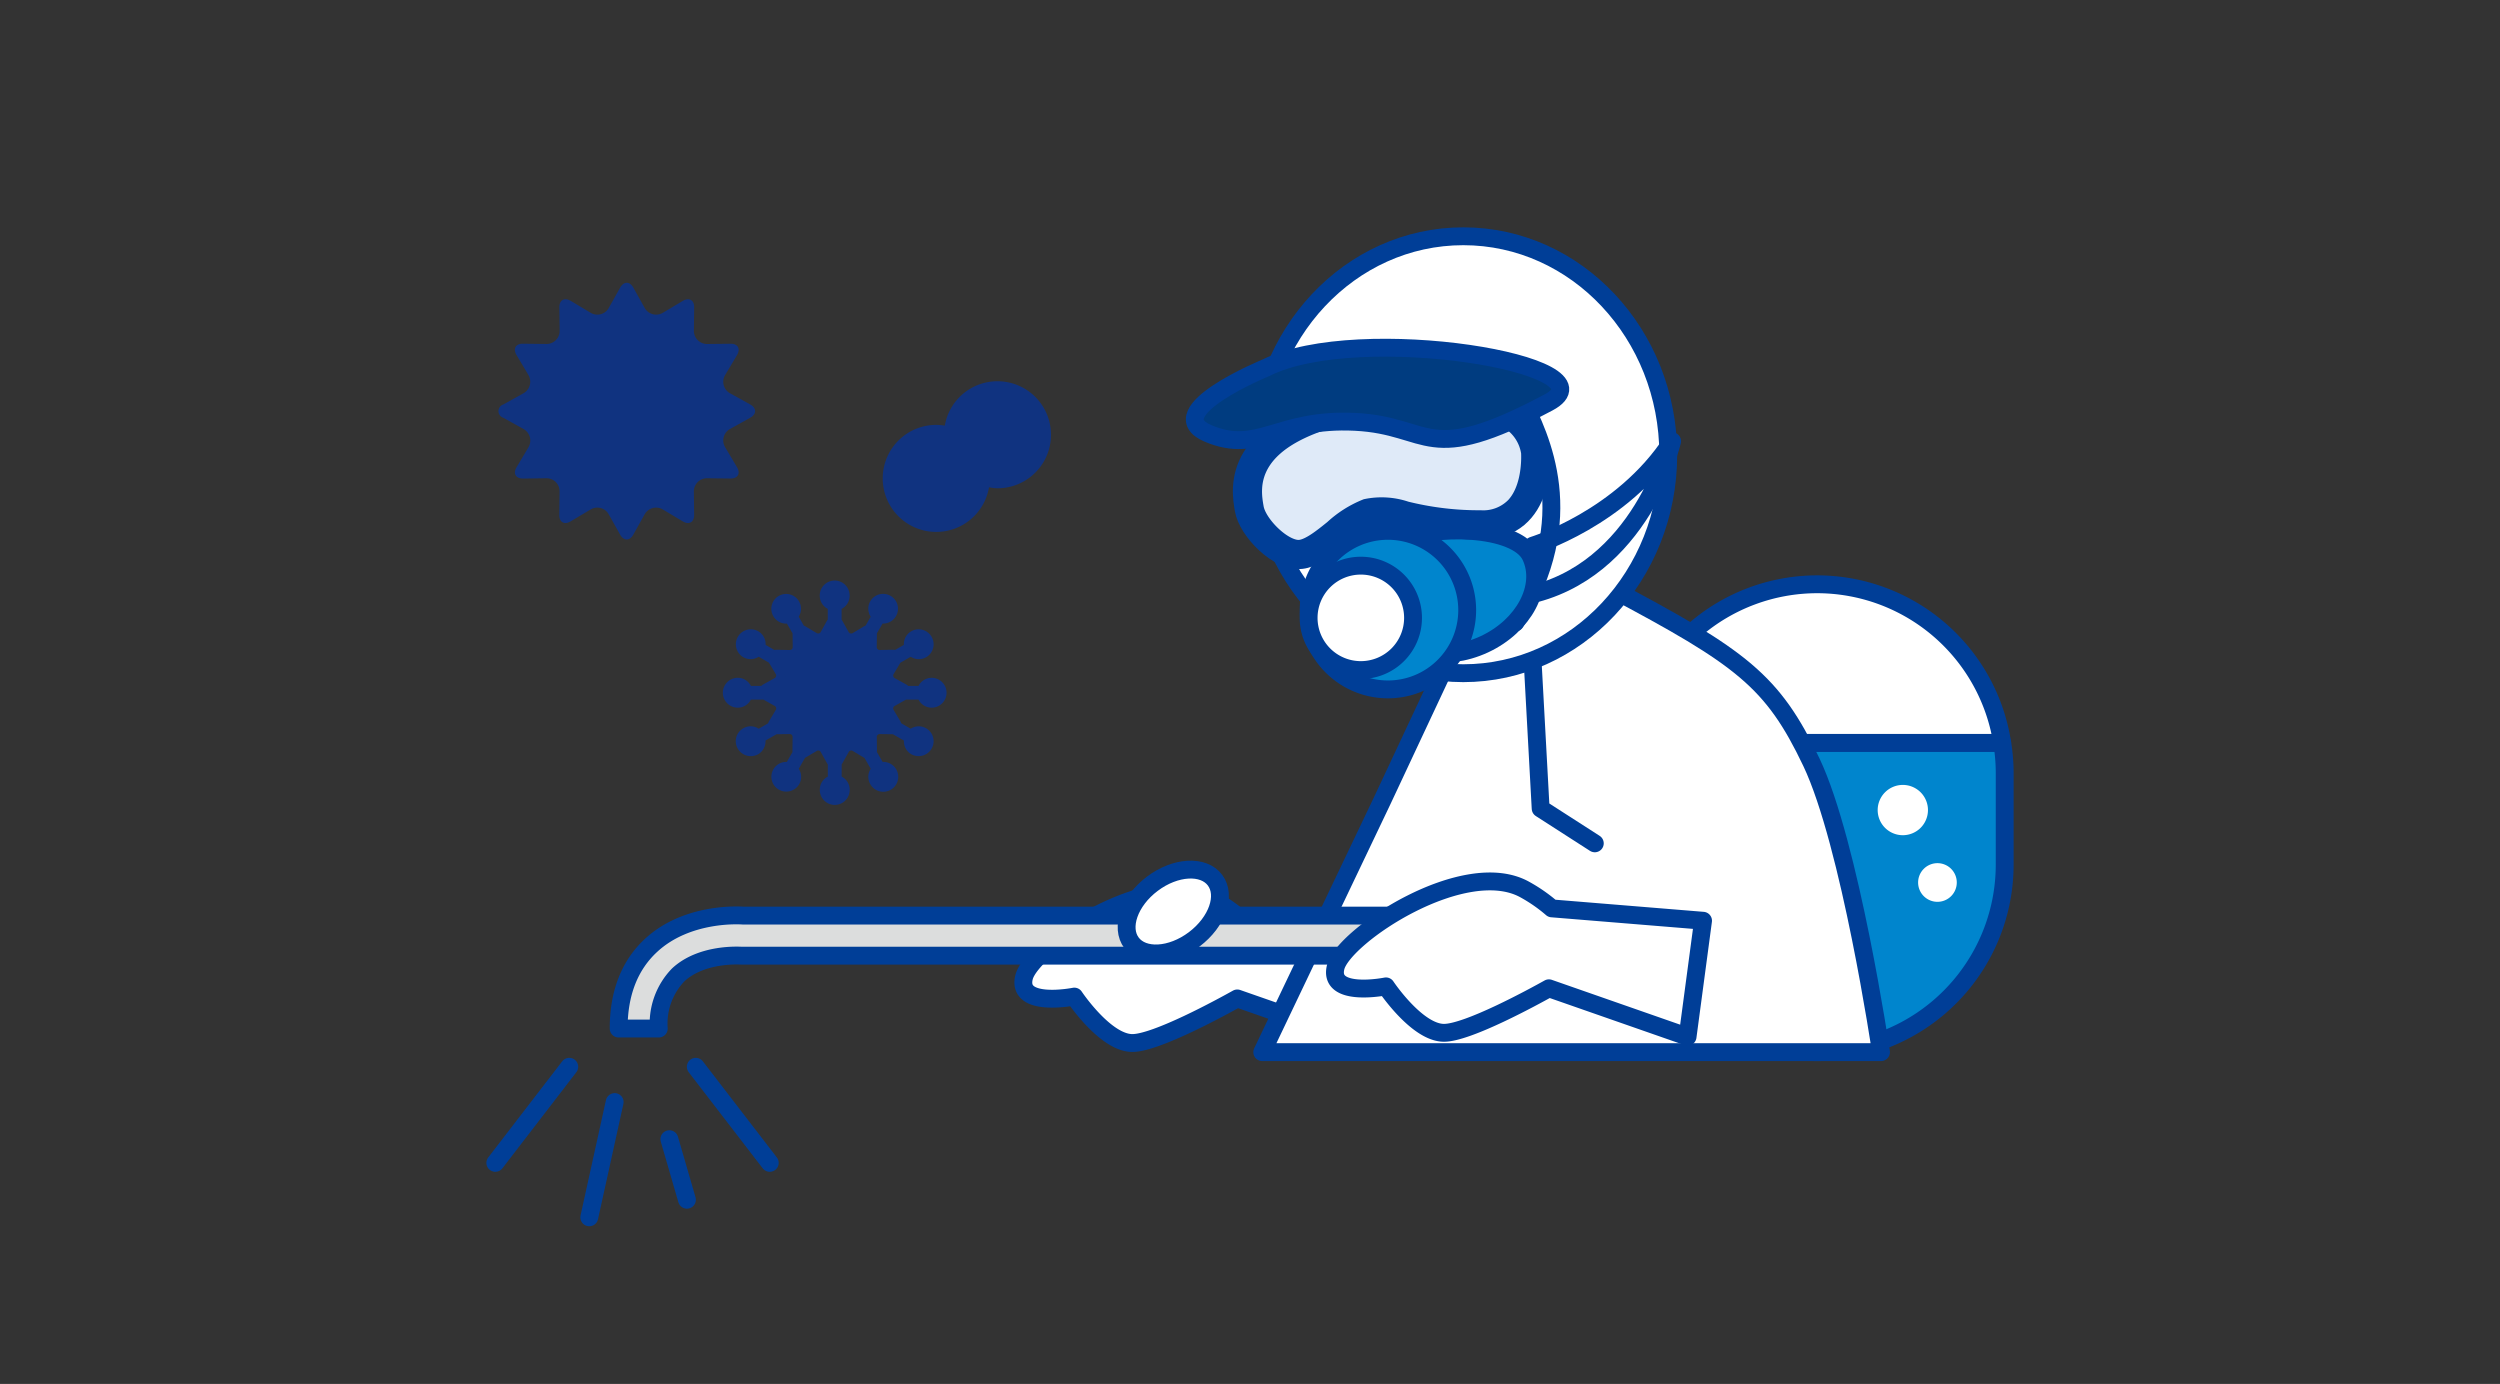 <svg xmlns="http://www.w3.org/2000/svg" width="280" height="155" viewBox="0 0 280 155">
  <rect x="0" y="0" width="280" height="155" fill="#333333" stroke="none"/>
  <g id="Removing_2" transform="translate(140 77.5)">
    <g id="グループ_88385" data-name="グループ 88385" transform="translate(-140 -77.5)">
      <g id="グループ_88380" data-name="グループ 88380">
        <rect id="長方形_67011" data-name="長方形 67011" width="280" height="155" fill="none"/>
      </g>
      <g id="グループ_88384" data-name="グループ 88384">
        <g id="グループ_88383" data-name="グループ 88383">
          <g id="グループ_88382" data-name="グループ 88382">
            <path id="パス_282722" data-name="パス 282722" d="M224.246,83.2a20.956,20.956,0,0,1,.279,3.25V96.835a21.005,21.005,0,1,1-42.011,0V86.447a21.207,21.207,0,0,1,.276-3.25Z" fill="#0085cd" stroke="#003e97" stroke-linecap="round" stroke-linejoin="round" stroke-width="2"/>
            <path id="パス_282723" data-name="パス 282723" d="M203.521,65.44A20.986,20.986,0,0,1,224.246,83.2H182.79A20.994,20.994,0,0,1,203.521,65.44Z" fill="#fff" stroke="#003e97" stroke-linecap="round" stroke-linejoin="round" stroke-width="2"/>
            <path id="パス_282724" data-name="パス 282724" d="M138.577,111.825c-1.737.971-9.09,4.993-11.752,4.993-3.031,0-6.5-5.2-6.5-5.2s-6.5,1.3-5.631-2.172,14.424-12.5,21.221-8.661a17.271,17.271,0,0,1,2.993,2.086l16.931,1.384-1.732,12.994Z" fill="#fff" stroke="#003e97" stroke-linecap="round" stroke-linejoin="round" stroke-width="2"/>
            <path id="パス_282725" data-name="パス 282725" d="M180.35,65.869c14.724,7.8,18.191,10.394,22.522,19.489s7.8,32.484,7.8,32.484h-69.3L154.8,89.692l6.495-13.858" fill="#fff" stroke="#003e97" stroke-linecap="round" stroke-linejoin="round" stroke-width="2"/>
            <path id="パス_282726" data-name="パス 282726" d="M140.937,50.933c0,13.51,10.278,24.466,22.951,24.466s22.957-10.956,22.957-24.466-10.276-24.471-22.957-24.471S140.937,37.418,140.937,50.933Z" fill="#fff" stroke="#003e97" stroke-linecap="round" stroke-linejoin="round" stroke-width="2"/>
            <path id="パス_282727" data-name="パス 282727" d="M171.689,61.107s9.959-3.03,15.59-11.691c0,0-3.464,14.726-16.459,17.322" fill="none" stroke="#003e97" stroke-linecap="round" stroke-linejoin="round" stroke-width="2"/>
            <path id="パス_282728" data-name="パス 282728" d="M170.391,44.648c2.161,4.338,6.682,13.391-.679,25.083" fill="none" stroke="#003e97" stroke-linecap="round" stroke-linejoin="round" stroke-width="2"/>
            <path id="パス_282729" data-name="パス 282729" d="M171.673,74.418l.88,16.137,6.066,3.9" fill="none" stroke="#003e97" stroke-linecap="round" stroke-linejoin="round" stroke-width="2"/>
            <g id="グループ_88381" data-name="グループ 88381">
              <path id="パス_282730" data-name="パス 282730" d="M83.221,102.547h86.548v4.489H83.038c-.212-.011-4.457-.29-7.076,2.15a7.853,7.853,0,0,0-2.18,6.012H69.29c0-3.958,1.225-7.1,3.644-9.331C77.018,102.1,82.968,102.531,83.221,102.547Z" fill="#dcdddd" stroke="#003e97" stroke-linecap="round" stroke-linejoin="round" stroke-width="2"/>
            </g>
            <path id="パス_282731" data-name="パス 282731" d="M173.48,110.688c-1.74.971-9.09,4.987-11.753,4.987-3.033,0-6.5-5.2-6.5-5.2s-6.5,1.309-5.632-2.161,14.427-12.5,21.222-8.661a17.628,17.628,0,0,1,2.993,2.086l16.931,1.384-1.733,12.989Z" fill="#fff" stroke="#003e97" stroke-linecap="round" stroke-linejoin="round" stroke-width="2"/>
            <path id="パス_282732" data-name="パス 282732" d="M129.061,98.981c-2.577,1.935-3.618,4.912-2.325,6.628s4.44,1.539,7.02-.407,3.615-4.913,2.322-6.629S131.64,97.034,129.061,98.981Z" fill="#fff" stroke="#003e97" stroke-linecap="round" stroke-linejoin="round" stroke-width="2"/>
            <path id="パス_282733" data-name="パス 282733" d="M210.3,90.727a2.816,2.816,0,1,0,2.819-2.816A2.819,2.819,0,0,0,210.3,90.727Z" fill="#fff"/>
            <path id="パス_282734" data-name="パス 282734" d="M214.829,98.841A2.165,2.165,0,1,0,217,96.674,2.168,2.168,0,0,0,214.829,98.841Z" fill="#fff"/>
            <line id="線_3959" data-name="線 3959" x1="8.283" y2="10.764" transform="translate(55.475 119.478)" fill="none" stroke="#003e97" stroke-linecap="round" stroke-linejoin="round" stroke-width="2"/>
            <line id="線_3960" data-name="線 3960" x2="8.286" y2="10.764" transform="translate(77.927 119.478)" fill="none" stroke="#003e97" stroke-linecap="round" stroke-linejoin="round" stroke-width="2"/>
            <line id="線_3961" data-name="線 3961" x1="2.843" y2="12.909" transform="translate(66 123.431)" fill="none" stroke="#003e97" stroke-linecap="round" stroke-linejoin="round" stroke-width="2"/>
            <line id="線_3962" data-name="線 3962" x2="1.968" y2="6.784" transform="translate(74.969 127.587)" fill="none" stroke="#003e97" stroke-linecap="round" stroke-linejoin="round" stroke-width="2"/>
            <path id="パス_282735" data-name="パス 282735" d="M155.348,69.795c1.571,3.379,6.451,4.435,10.9,2.365s6.774-6.489,5.2-9.862-10.882-3.647-15.327-1.577S153.776,66.422,155.348,69.795Z" fill="#0085cd" stroke="#003e97" stroke-linecap="round" stroke-linejoin="round" stroke-width="2"/>
            <path id="パス_282736" data-name="パス 282736" d="M146.568,68.331a8.879,8.879,0,1,0,8.879-8.876A8.878,8.878,0,0,0,146.568,68.331Z" fill="#0085cd" stroke="#003e97" stroke-linecap="round" stroke-linejoin="round" stroke-width="2"/>
            <path id="パス_282737" data-name="パス 282737" d="M146.566,69.2a5.847,5.847,0,1,0,5.848-5.846A5.847,5.847,0,0,0,146.566,69.2Z" fill="#fff" stroke="#003e97" stroke-linecap="round" stroke-linejoin="round" stroke-width="2"/>
            <path id="パス_282738" data-name="パス 282738" d="M152.208,44.825c2.941-.585,18.944-3.373,20.419,5.685,0,0,.773,8.913-6.808,8.913s-10.107-2.038-12.418-1.335-5.055,4.349-7.651,4.633-6.036-3.228-6.454-5.615S137.679,47.705,152.208,44.825Z" fill="#fff" stroke="#003e97" stroke-width="2"/>
            <path id="パス_282739" data-name="パス 282739" d="M169.12,47.152a5.164,5.164,0,0,1,2.242,3.535c0,.048.01.193.01.5,0,1.153-.177,3.824-1.71,5.487a4.923,4.923,0,0,1-3.843,1.475,33.881,33.881,0,0,1-8.361-1,8.482,8.482,0,0,0-4.427-.274,12.114,12.114,0,0,0-3.722,2.355c-1.228.992-2.623,2.113-3.7,2.231-1.8.193-4.736-2.709-5.066-4.57-.394-2.236-1.44-8.168,11.909-10.812C154.417,45.683,164.443,43.908,169.12,47.152Z" fill="#dfeaf8" stroke="#003e97" stroke-width="2"/>
            <path id="パス_282740" data-name="パス 282740" d="M173.418,45.082c7.887-4.188-21.221-9.09-31.615-3.9,0,0-12.128,4.977-6.494,7.364s7.795-1.733,16.456-1.3S159.558,52.446,173.418,45.082Z" fill="#003c80" stroke="#003e97" stroke-linecap="round" stroke-linejoin="round" stroke-width="2"/>
          </g>
        </g>
      </g>
      <path id="パス_282741" data-name="パス 282741" d="M111.718,42.7a5.983,5.983,0,0,0-5.9,4.97,6.92,6.92,0,0,0-.949-.083,5.994,5.994,0,1,0,5.9,6.99,5.24,5.24,0,0,0,.948.111,5.994,5.994,0,0,0,0-11.988Z" fill="#103380"/>
      <path id="パス_282742" data-name="パス 282742" d="M104.343,76.414a1.16,1.16,0,0,0-1.122.909h-1.747a.637.637,0,0,0-.241-.237l-1.264-.7a.821.821,0,0,1-.312-1.145l.743-1.25a.553.553,0,0,0,.042-.113l1.61-.928a1.159,1.159,0,0,0,1.425.227A1.175,1.175,0,1,0,102.3,71.14a1.159,1.159,0,0,0-.516,1.345l-1.487.861a.623.623,0,0,0-.312-.075l-1.453.028a.826.826,0,0,1-.838-.843l.019-1.448a.623.623,0,0,0-.028-.161l.9-1.553A1.164,1.164,0,1,0,97.9,67.6a1.158,1.158,0,0,0,.223,1.421L97.275,70.5a.764.764,0,0,0-.279.094l-1.245.748a.834.834,0,0,1-1.141-.312l-.71-1.269a.626.626,0,0,0-.142-.17V67.846a1.143,1.143,0,0,0,.9-1.117,1.174,1.174,0,1,0-2.347,0,1.152,1.152,0,0,0,.9,1.117v1.742a.863.863,0,0,0-.152.17l-.7,1.269a.832.832,0,0,1-1.14.312l-1.255-.748A.645.645,0,0,0,89.7,70.5l-.847-1.477a1.161,1.161,0,1,0-1.8-.247,1.173,1.173,0,0,0,1.344.521l.9,1.553a.358.358,0,0,0-.028.161l.014,1.448a.822.822,0,0,1-.837.843l-1.449-.028a.63.63,0,0,0-.313.075l-1.486-.861a1.159,1.159,0,0,0-.511-1.345A1.175,1.175,0,1,0,83.5,73.176a1.153,1.153,0,0,0,1.42-.227l1.609.928c.019.047.019.075.038.113l.748,1.25a.83.83,0,0,1-.312,1.145l-1.259.7a.629.629,0,0,0-.247.237H83.751a1.146,1.146,0,0,0-1.117-.909,1.174,1.174,0,1,0,0,2.348,1.146,1.146,0,0,0,1.117-.909h1.917a.276.276,0,0,0,.081.066l1.259.71a.82.82,0,0,1,.312,1.136l-.748,1.25a.666.666,0,0,0-.094.313l-1.553.9A1.141,1.141,0,0,0,83.5,82a1.164,1.164,0,0,0-.436,1.6,1.187,1.187,0,0,0,1.61.436,1.172,1.172,0,0,0,.511-1.354l1.685-.966c.038,0,.067.019.114.019l1.449-.019a.814.814,0,0,1,.837.833l-.014,1.458a.615.615,0,0,0,.047.284l-.918,1.591A1.162,1.162,0,0,0,87.471,88a1.177,1.177,0,0,0,1.61-.426,1.161,1.161,0,0,0-.227-1.42l.966-1.685a.292.292,0,0,0,.151-.057l1.255-.739a.818.818,0,0,1,1.14.313l.7,1.26a.743.743,0,0,0,.152.179v1.9a1.143,1.143,0,0,0-.9,1.117,1.174,1.174,0,1,0,2.347,0,1.143,1.143,0,0,0-.9-1.117v-1.9a.567.567,0,0,0,.142-.179l.71-1.26a.819.819,0,0,1,1.141-.313L97,84.414a.407.407,0,0,0,.161.057l.966,1.685a1.148,1.148,0,0,0-.223,1.42,1.173,1.173,0,1,0,.687-1.694l-.918-1.591a.578.578,0,0,0,.047-.284L97.7,82.549a.818.818,0,0,1,.838-.833l1.453.019c.043,0,.076-.019.114-.019l1.685.966a1.166,1.166,0,0,0,.516,1.354,1.182,1.182,0,0,0,1.6-.436,1.167,1.167,0,0,0-.431-1.6,1.147,1.147,0,0,0-1.425.227l-1.553-.9a.634.634,0,0,0-.1-.313l-.743-1.25a.812.812,0,0,1,.312-1.136l1.264-.71a.315.315,0,0,0,.071-.066h1.917a1.16,1.16,0,0,0,1.122.909,1.174,1.174,0,1,0,0-2.348Z" fill="#103380" stroke="#103380" stroke-linecap="round" stroke-linejoin="round" stroke-width="1"/>
      <path id="パス_282743" data-name="パス 282743" d="M69.454,32.218c.412-.729,1.08-.729,1.482,0L72.2,34.481a1.473,1.473,0,0,0,2.045.549l2.22-1.325c.72-.426,1.3-.1,1.283.738l-.033,2.585a1.473,1.473,0,0,0,1.5,1.5l2.594-.029c.829-.018,1.16.559.734,1.279L81.218,42a1.471,1.471,0,0,0,.54,2.045L84.025,45.3c.729.407.729,1.079,0,1.487l-2.267,1.258a1.472,1.472,0,0,0-.54,2.046l1.321,2.225c.426.719.1,1.287-.734,1.278l-2.594-.029a1.468,1.468,0,0,0-1.5,1.5l.033,2.585c.014.833-.563,1.174-1.283.739l-2.22-1.326a1.473,1.473,0,0,0-2.045.549l-1.264,2.263c-.4.729-1.07.729-1.482,0l-1.268-2.263a1.463,1.463,0,0,0-2.036-.549l-2.225,1.326c-.719.435-1.3.094-1.282-.739l.033-2.585a1.459,1.459,0,0,0-1.5-1.5L58.6,53.6c-.833.009-1.174-.559-.738-1.278l1.325-2.225a1.483,1.483,0,0,0-.549-2.046L56.37,46.79a.781.781,0,0,1,0-1.487l2.263-1.259A1.482,1.482,0,0,0,59.182,42l-1.325-2.225c-.436-.72-.095-1.3.738-1.279l2.585.029a1.464,1.464,0,0,0,1.5-1.5l-.033-2.585c-.015-.833.563-1.164,1.282-.738L66.15,35.03a1.462,1.462,0,0,0,2.036-.549Z" fill="#103380"/>
    </g>
  </g>
</svg>
